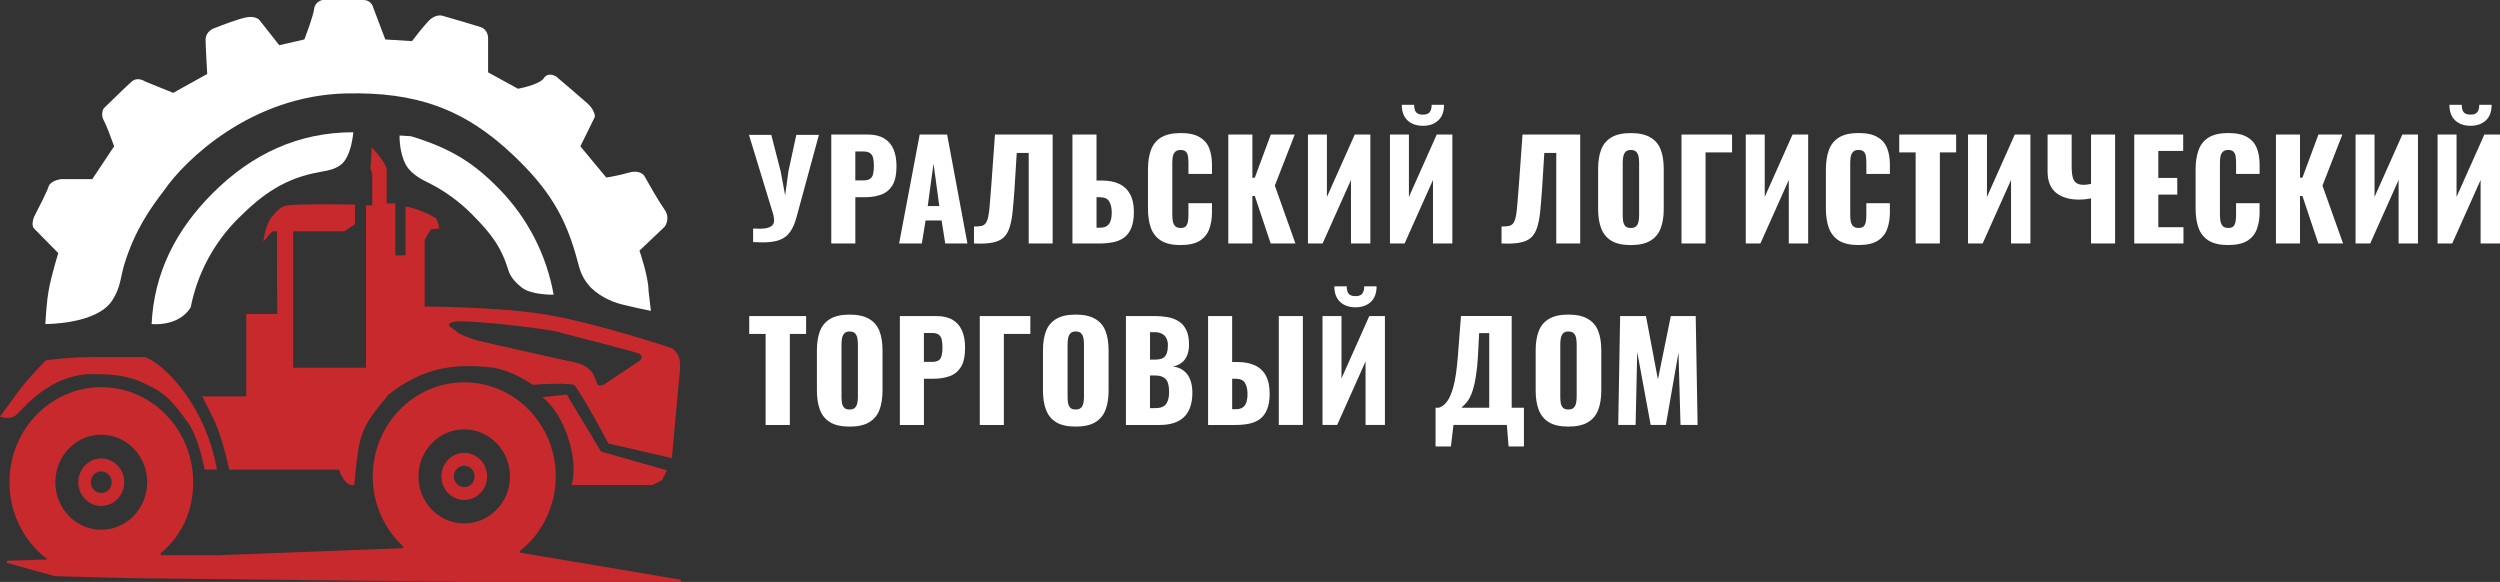 <?xml version="1.0" encoding="UTF-8"?> <svg xmlns="http://www.w3.org/2000/svg" id="_Слой_1" data-name="Слой 1" viewBox="0 0 1693.27 394.15"><rect x="0" y="0" width="1693.27" height="394.15" fill="#333333" stroke="none"/><defs><style> .cls-1 { fill: #fff; } .cls-1, .cls-2, .cls-3 { stroke-width: 0px; } .cls-2 { fill-rule: evenodd; } .cls-2, .cls-3 { fill: #c8292d; } </style></defs><path class="cls-1" d="m510.09,163.96v-9.18c.85.05,1.64.07,2.37.07.79.05,1.52.07,2.19.07,1.46,0,2.76-.1,3.92-.3,1.21-.2,2.25-.52,3.1-.97.85-.4,1.49-.97,1.91-1.72.49-.7.73-1.57.73-2.61,0-.75-.06-1.39-.18-1.94-.06-.6-.15-1.17-.27-1.72l-16.58-54.31h15.12l6.38,24.84,3.01,16.19,2.19-16.26,5.37-24.77h15.3l-15.12,55.58c-.85,3.18-1.88,5.87-3.1,8.06-1.21,2.24-2.7,4.03-4.46,5.37-1.76,1.34-3.92,2.31-6.47,2.91-2.49.6-5.53.9-9.11.9-.91,0-1.88-.03-2.91-.07-1.03-.05-2.16-.1-3.37-.15Zm52.94.94v-73.77h24.77c4.43,0,8.08.85,10.93,2.55,2.85,1.64,4.98,4.07,6.38,7.29,1.4,3.16,2.09,7.01,2.09,11.57,0,5.71-.94,10.08-2.82,13.12-1.88,2.97-4.43,5.04-7.65,6.19-3.22,1.15-6.83,1.73-10.84,1.73h-6.56v31.33h-16.3Zm16.3-42.72h5.46c2,0,3.52-.36,4.55-1.09,1.03-.73,1.7-1.82,2-3.28.36-1.46.55-3.31.55-5.56,0-1.88-.15-3.52-.46-4.92-.24-1.46-.88-2.61-1.91-3.46-1.03-.85-2.64-1.28-4.83-1.28h-5.37v19.58Zm29.64,42.72l13.94-73.77h18.58l13.75,73.77h-15.03l-2.46-15.57h-10.84l-2.55,15.57h-15.39Zm19.4-25.32h7.83l-3.92-28.78-3.92,28.78Zm31.31,25.32v-11.48c2.07,0,3.73-.12,5.01-.36,1.28-.31,2.28-.97,3.01-2,.73-1.03,1.31-2.61,1.73-4.74.43-2.13.76-4.98,1-8.56.31-3.58.67-8.14,1.09-13.66l2.37-32.97h39.07v73.77h-16.21v-61.3h-8.11l-1.46,23.59c-.42,6.07-.85,11.33-1.28,15.76-.42,4.37-1.12,8.05-2.09,11.02-.91,2.97-2.3,5.31-4.19,7.01-1.82,1.64-4.34,2.76-7.56,3.37-3.22.61-7.35.79-12.39.55Zm66.69,0v-73.77h16.3v31.15h3.64c4.62,0,8.53.76,11.75,2.28,3.22,1.52,5.68,3.86,7.38,7.01,1.7,3.1,2.55,7.1,2.55,12.02,0,4.49-.61,8.14-1.82,10.93-1.15,2.79-2.79,4.95-4.92,6.47-2.12,1.52-4.61,2.55-7.47,3.1-2.79.55-5.8.82-9.02.82h-18.4Zm16.3-10.66h2.19c2.07,0,3.68-.4,4.83-1.18,1.22-.79,2.07-2,2.55-3.64.55-1.64.79-3.7.73-6.19-.06-2.73-.64-5.01-1.73-6.83-1.03-1.88-3.22-2.82-6.56-2.82h-2v20.67Zm56.99,11.75c-5.59,0-10.02-1-13.3-3.01-3.22-2.06-5.5-4.92-6.83-8.56-1.34-3.7-2-8.05-2-13.02v-26.59c0-5.1.66-9.47,2-13.12,1.33-3.7,3.61-6.56,6.83-8.56,3.28-2,7.71-3.01,13.3-3.01s9.71.91,12.75,2.73c3.1,1.76,5.28,4.25,6.56,7.47,1.28,3.22,1.91,6.92,1.91,11.11v6.38h-15.94v-7.38c0-1.46-.09-2.86-.27-4.19-.12-1.33-.55-2.43-1.28-3.28-.73-.91-1.98-1.37-3.73-1.37s-2.98.46-3.83,1.37c-.79.91-1.31,2.06-1.55,3.46-.18,1.33-.27,2.76-.27,4.28v34.7c0,1.64.12,3.16.36,4.55.3,1.33.85,2.43,1.64,3.28.85.79,2.06,1.18,3.64,1.18,1.7,0,2.91-.42,3.64-1.28.73-.91,1.18-2.06,1.37-3.46.18-1.4.27-2.82.27-4.28v-7.74h15.94v6.38c0,4.19-.64,7.96-1.91,11.29-1.22,3.28-3.37,5.89-6.47,7.83-3.04,1.88-7.32,2.82-12.84,2.82Zm32.28-1.09v-73.77h16.3v29.24h1.64l10.84-29.24h16.21l-13.48,34.61,13.94,39.16h-16.76l-10.75-32.15h-1.64v32.15h-16.3Zm53.95,0v-73.77h12.84v42.26l18.85-42.26h10.57v73.77h-13.12v-42.99l-19.22,42.99h-9.93Zm55.54,0v-73.77h12.84v42.26l18.85-42.26h10.57v73.77h-13.12v-42.99l-19.22,42.99h-9.93Zm22.31-79.69c-4.31,0-7.77-1.22-10.38-3.64-2.61-2.43-3.92-5.95-3.92-10.57h8.38c0,2.25.43,3.92,1.28,5.01.91,1.09,2.46,1.64,4.65,1.64s3.64-.55,4.55-1.64c.91-1.15,1.37-2.82,1.37-5.01h8.38c0,4.61-1.3,8.14-3.92,10.57-2.61,2.43-6.07,3.64-10.38,3.64Zm53.26,79.69v-11.48c2.06,0,3.73-.12,5.01-.36,1.28-.31,2.28-.97,3.01-2,.73-1.03,1.3-2.61,1.73-4.74.42-2.13.76-4.98,1-8.56.3-3.58.66-8.14,1.09-13.66l2.37-32.97h39.07v73.77h-16.21v-61.3h-8.11l-1.46,23.59c-.43,6.07-.85,11.33-1.28,15.76-.43,4.37-1.12,8.05-2.09,11.02-.91,2.97-2.31,5.31-4.19,7.01-1.82,1.64-4.34,2.76-7.56,3.37-3.22.61-7.35.79-12.39.55Zm87.55,1.09c-5.53,0-9.9-.97-13.12-2.91-3.22-1.94-5.53-4.74-6.92-8.38-1.4-3.64-2.09-7.98-2.09-13.02v-27.41c0-5.1.7-9.44,2.09-13.02,1.39-3.58,3.7-6.32,6.92-8.2,3.22-1.94,7.59-2.91,13.12-2.91s9.99.97,13.21,2.91c3.28,1.88,5.62,4.61,7.01,8.2,1.39,3.58,2.09,7.92,2.09,13.02v27.41c0,5.04-.7,9.38-2.09,13.02-1.4,3.64-3.73,6.43-7.01,8.38-3.22,1.94-7.62,2.91-13.21,2.91Zm0-11.57c1.7,0,2.94-.42,3.73-1.28.79-.85,1.3-1.94,1.55-3.28.24-1.33.36-2.7.36-4.1v-35.52c0-1.46-.12-2.82-.36-4.1-.25-1.33-.76-2.43-1.55-3.28-.79-.85-2.04-1.28-3.73-1.28-1.58,0-2.76.42-3.55,1.28-.79.85-1.31,1.94-1.55,3.28-.25,1.28-.36,2.64-.36,4.1v35.52c0,1.4.09,2.76.27,4.1.24,1.33.73,2.43,1.46,3.28.79.85,2.03,1.28,3.73,1.28Zm34.33,10.47v-73.77h34.25v12.11h-17.94v61.66h-16.3Zm43.54,0v-73.77h12.84v42.26l18.85-42.26h10.57v73.77h-13.12v-42.99l-19.22,42.99h-9.93Zm76.4,1.09c-5.58,0-10.02-1-13.3-3.01-3.22-2.06-5.49-4.92-6.83-8.56-1.33-3.7-2-8.05-2-13.02v-26.59c0-5.1.67-9.47,2-13.12,1.34-3.7,3.62-6.56,6.83-8.56,3.28-2,7.71-3.01,13.3-3.01s9.72.91,12.75,2.73c3.1,1.76,5.28,4.25,6.56,7.47,1.28,3.22,1.91,6.92,1.91,11.11v6.38h-15.94v-7.38c0-1.46-.09-2.86-.27-4.19-.12-1.33-.55-2.43-1.28-3.28-.73-.91-1.97-1.37-3.73-1.37s-2.97.46-3.83,1.37c-.79.91-1.3,2.06-1.55,3.46-.18,1.33-.27,2.76-.27,4.28v34.7c0,1.64.12,3.16.36,4.55.31,1.33.85,2.43,1.64,3.28.85.79,2.07,1.18,3.64,1.18,1.7,0,2.91-.42,3.64-1.28.73-.91,1.18-2.06,1.37-3.46.18-1.4.27-2.82.27-4.28v-7.74h15.94v6.38c0,4.19-.64,7.96-1.91,11.29-1.21,3.28-3.37,5.89-6.47,7.83-3.03,1.88-7.31,2.82-12.84,2.82Zm38.66-1.09v-61.66h-11.11v-12.11h38.53v12.11h-11.02v61.66h-16.39Zm35.47,0v-73.77h12.84v42.26l18.85-42.26h10.57v73.77h-13.12v-42.99l-19.22,42.99h-9.93Zm83.32,0v-30.51c-1.64.31-3.07.51-4.28.64-1.22.12-2.52.18-3.92.18-6.5,0-11.66-1.55-15.48-4.64-3.83-3.16-5.74-7.92-5.74-14.3v-25.14h16.3v21.59c0,3.04.24,5.5.73,7.38.48,1.82,1.33,3.13,2.55,3.92,1.21.79,2.85,1.18,4.92,1.18.66,0,1.46-.06,2.37-.18.91-.12,1.76-.27,2.55-.46v-33.43h16.3v73.77h-16.3Zm29.27,0v-73.77h33.15v11.11h-16.85v18.31h12.84v11.29h-12.84v22.04h17.03v11.02h-33.33Zm63.69,1.09c-5.59,0-10.02-1-13.3-3.01-3.22-2.06-5.5-4.92-6.83-8.56-1.34-3.7-2-8.05-2-13.02v-26.59c0-5.1.66-9.47,2-13.12,1.33-3.7,3.61-6.56,6.83-8.56,3.28-2,7.71-3.01,13.3-3.01s9.71.91,12.75,2.73c3.1,1.76,5.28,4.25,6.56,7.47,1.28,3.22,1.91,6.92,1.91,11.11v6.38h-15.94v-7.38c0-1.46-.09-2.86-.27-4.19-.12-1.33-.55-2.43-1.28-3.28-.73-.91-1.98-1.37-3.73-1.37s-2.98.46-3.83,1.37c-.79.91-1.31,2.06-1.55,3.46-.18,1.33-.27,2.76-.27,4.28v34.7c0,1.64.12,3.16.36,4.55.3,1.33.85,2.43,1.64,3.28.85.79,2.06,1.18,3.64,1.18,1.7,0,2.91-.42,3.64-1.28.73-.91,1.18-2.06,1.37-3.46.18-1.4.27-2.82.27-4.28v-7.74h15.94v6.38c0,4.19-.64,7.96-1.91,11.29-1.22,3.28-3.37,5.89-6.47,7.83-3.04,1.88-7.32,2.82-12.84,2.82Zm32.28-1.09v-73.77h16.3v29.24h1.64l10.84-29.24h16.21l-13.48,34.61,13.94,39.16h-16.76l-10.75-32.15h-1.64v32.15h-16.3Zm53.94,0v-73.77h12.84v42.26l18.85-42.26h10.57v73.77h-13.12v-42.99l-19.22,42.99h-9.93Zm55.54,0v-73.77h12.84v42.26l18.85-42.26h10.57v73.77h-13.12v-42.99l-19.22,42.99h-9.93Zm22.31-79.69c-4.31,0-7.77-1.22-10.38-3.64-2.61-2.43-3.92-5.95-3.92-10.57h8.38c0,2.25.43,3.92,1.28,5.01.91,1.09,2.46,1.64,4.64,1.64s3.64-.55,4.55-1.64c.91-1.15,1.37-2.82,1.37-5.01h8.38c0,4.61-1.3,8.14-3.92,10.57-2.61,2.43-6.07,3.64-10.38,3.64Zm-1154.74,202.65v-61.66h-11.11v-12.11h38.53v12.11h-11.02v61.66h-16.39Zm56.86,1.09c-5.52,0-9.9-.97-13.12-2.91-3.22-1.94-5.52-4.74-6.92-8.38-1.39-3.64-2.09-7.98-2.09-13.02v-27.41c0-5.1.7-9.44,2.09-13.02,1.4-3.58,3.71-6.32,6.92-8.2,3.22-1.94,7.59-2.91,13.12-2.91s9.99.97,13.21,2.91c3.28,1.88,5.62,4.61,7.01,8.2,1.4,3.58,2.09,7.92,2.09,13.02v27.41c0,5.04-.7,9.38-2.09,13.02-1.39,3.64-3.73,6.43-7.01,8.38-3.22,1.94-7.62,2.91-13.21,2.91Zm0-11.57c1.7,0,2.95-.42,3.73-1.28.79-.85,1.31-1.94,1.55-3.28.25-1.33.36-2.7.36-4.1v-35.52c0-1.46-.12-2.82-.36-4.1-.24-1.33-.76-2.43-1.55-3.28-.79-.85-2.03-1.28-3.73-1.28-1.58,0-2.76.42-3.55,1.28-.79.85-1.3,1.94-1.55,3.28-.24,1.28-.36,2.64-.36,4.1v35.52c0,1.4.09,2.76.27,4.1.25,1.33.73,2.43,1.46,3.28.79.85,2.04,1.28,3.73,1.28Zm34.06,10.47v-73.77h24.77c4.43,0,8.07.85,10.93,2.55,2.86,1.64,4.98,4.07,6.38,7.29,1.4,3.16,2.09,7.01,2.09,11.57,0,5.71-.94,10.08-2.82,13.12-1.88,2.97-4.43,5.04-7.65,6.19-3.22,1.15-6.83,1.73-10.84,1.73h-6.56v31.33h-16.3Zm16.3-42.72h5.46c2,0,3.52-.36,4.55-1.09,1.03-.73,1.7-1.82,2-3.28.36-1.46.55-3.31.55-5.56,0-1.88-.15-3.52-.46-4.92-.24-1.46-.88-2.61-1.91-3.46-1.03-.85-2.64-1.28-4.83-1.28h-5.37v19.58Zm37.83,42.72v-73.77h34.25v12.11h-17.94v61.66h-16.3Zm64.93,1.09c-5.52,0-9.9-.97-13.12-2.91-3.22-1.94-5.52-4.74-6.92-8.38-1.39-3.64-2.09-7.98-2.09-13.02v-27.41c0-5.1.7-9.44,2.09-13.02,1.4-3.58,3.71-6.32,6.92-8.2,3.22-1.94,7.59-2.91,13.12-2.91s9.99.97,13.21,2.91c3.28,1.88,5.62,4.61,7.01,8.2,1.4,3.58,2.09,7.92,2.09,13.02v27.41c0,5.04-.7,9.38-2.09,13.02-1.39,3.64-3.73,6.43-7.01,8.38-3.22,1.94-7.62,2.91-13.21,2.91Zm0-11.57c1.7,0,2.95-.42,3.73-1.28.79-.85,1.31-1.94,1.55-3.28.25-1.33.36-2.7.36-4.1v-35.52c0-1.46-.12-2.82-.36-4.1-.24-1.33-.76-2.43-1.55-3.28-.79-.85-2.03-1.28-3.73-1.28-1.58,0-2.76.42-3.55,1.28-.79.85-1.3,1.94-1.55,3.28-.24,1.28-.36,2.64-.36,4.1v35.52c0,1.4.09,2.76.27,4.1.25,1.33.73,2.43,1.46,3.28.79.85,2.04,1.28,3.73,1.28Zm34.06,10.47v-73.77h19.22c3.16,0,6.13.24,8.93.73,2.86.49,5.37,1.43,7.56,2.82,2.19,1.33,3.88,3.28,5.1,5.83,1.28,2.49,1.91,5.8,1.91,9.93,0,2.97-.46,5.5-1.37,7.56-.85,2-2.09,3.61-3.73,4.83-1.58,1.22-3.49,2.04-5.74,2.46,2.86.36,5.25,1.31,7.2,2.82,1.94,1.46,3.4,3.43,4.37,5.92,1.03,2.49,1.55,5.5,1.55,9.02,0,3.83-.51,7.14-1.55,9.93-.97,2.73-2.4,4.98-4.28,6.74-1.88,1.76-4.22,3.06-7.01,3.92-2.73.85-5.89,1.28-9.47,1.28h-22.68Zm16.3-11.38h3.46c3.58,0,6.04-.91,7.38-2.73,1.4-1.82,2.09-4.49,2.09-8.01,0-2.79-.31-5.01-.91-6.65-.61-1.64-1.61-2.82-3.01-3.55-1.4-.79-3.28-1.18-5.65-1.18h-3.37v22.13Zm0-32.88h3.19c2.49,0,4.37-.36,5.65-1.09,1.28-.79,2.13-1.91,2.55-3.37.49-1.46.73-3.22.73-5.28,0-1.94-.36-3.55-1.09-4.83-.67-1.33-1.7-2.34-3.1-3.01-1.33-.67-3.04-1-5.1-1h-2.82v18.58Zm39.34,44.26v-73.77h16.3v31.15h3.64c4.67,0,8.62.76,11.84,2.28,3.28,1.52,5.74,3.86,7.38,7.01,1.7,3.1,2.55,7.1,2.55,12.02,0,4.49-.61,8.14-1.82,10.93-1.16,2.79-2.8,4.95-4.92,6.47-2.13,1.52-4.59,2.55-7.38,3.1-2.8.55-5.83.82-9.11.82h-18.49Zm16.3-10.66h2.28c2.06,0,3.67-.4,4.83-1.18,1.21-.79,2.06-2,2.55-3.64.55-1.64.79-3.7.73-6.19-.06-2.73-.64-5.01-1.73-6.83-1.09-1.88-3.28-2.82-6.56-2.82h-2.09v20.67Zm31.6,10.66v-73.77h16.3v73.77h-16.3Zm29.61,0v-73.77h12.84v42.26l18.85-42.26h10.57v73.77h-13.12v-42.99l-19.22,42.99h-9.93Zm22.31-79.69c-4.31,0-7.77-1.22-10.38-3.64-2.61-2.43-3.92-5.95-3.92-10.57h8.38c0,2.25.42,3.92,1.28,5.01.91,1.09,2.46,1.64,4.65,1.64s3.64-.55,4.55-1.64c.91-1.15,1.37-2.82,1.37-5.01h8.38c0,4.61-1.31,8.14-3.92,10.57-2.61,2.43-6.07,3.64-10.38,3.64Zm54.26,94.27v-26.23h2.09c1.4-.42,2.67-1.15,3.83-2.19,1.22-1.09,2.31-2.55,3.28-4.37s1.85-4.1,2.64-6.83c.79-2.73,1.46-5.98,2-9.75.55-3.83,1-8.23,1.37-13.21l2-25.78h34.34v62.12h8.29v26.23h-10.38l-1.18-14.57h-36.16l-1.73,14.57h-10.38Zm17.49-26.23h18.85v-50.55h-6.83l-.82,15.85c-.31,5.22-.76,9.65-1.37,13.3-.55,3.64-1.22,6.68-2,9.11-.73,2.37-1.52,4.31-2.37,5.83-.85,1.52-1.76,2.76-2.73,3.73-.91.97-1.82,1.88-2.73,2.73Zm72.44,12.75c-5.52,0-9.9-.97-13.12-2.91-3.22-1.94-5.52-4.74-6.92-8.38-1.4-3.64-2.09-7.98-2.09-13.02v-27.41c0-5.1.7-9.44,2.09-13.02,1.4-3.58,3.7-6.32,6.92-8.2,3.22-1.94,7.59-2.91,13.12-2.91s9.99.97,13.21,2.91c3.28,1.88,5.62,4.61,7.01,8.2,1.4,3.58,2.09,7.92,2.09,13.02v27.41c0,5.04-.7,9.38-2.09,13.02-1.4,3.64-3.73,6.43-7.01,8.38-3.22,1.94-7.62,2.91-13.21,2.91Zm0-11.57c1.7,0,2.95-.42,3.73-1.28.79-.85,1.31-1.94,1.55-3.28.24-1.33.36-2.7.36-4.1v-35.52c0-1.46-.12-2.82-.36-4.1-.24-1.33-.76-2.43-1.55-3.28-.79-.85-2.04-1.28-3.73-1.28-1.58,0-2.76.42-3.55,1.28-.79.85-1.31,1.94-1.55,3.28-.24,1.28-.36,2.64-.36,4.1v35.52c0,1.4.09,2.76.27,4.1.24,1.33.73,2.43,1.46,3.28.79.85,2.04,1.28,3.73,1.28Zm33.79,10.47l1.28-73.77h17.49l8.11,42.9,8.74-42.9h16.85l1.28,73.77h-11.57l-1.37-49.09-8.56,49.09h-10.29l-9.11-49.46-1.09,49.46h-11.75Z"></path><g><path class="cls-1" d="m234.81,63.26c-64.69,1.38-109.53,45.19-123.6,65.6-9.26,12.14-19.77,26.7-27.04,50.3-2.42,7.87-2.37,15.7-8.36,24.63-10.71,15.99-45.07,15.68-45.07,15.68.37-6.81,1.04-16.07,2.16-22.44,1.78-10.17,6.58-25.6,6.58-25.6l-16.45-16.7c-1.75-1.78-.73-5.94,0-7.79,2.92-5.57,8.99-17.48,9.87-20.59.87-3.12,5.85-4.64,8.22-5.01h21.38l14.8-22.26c-1.64-4.64-5.37-14.69-7.13-17.81s-.73-6.49,0-7.79c5.11-5.01,16.12-15.7,19.19-18.37,3.07-2.67,7.13-1.11,8.77,0l19.19,7.79,23.03-12.8c-.36-6.12-1.1-19.37-1.1-23.38s3.29-6.49,4.94-7.24c5.48-2.23,17.76-6.9,23.03-7.79,5.26-.89,8.04,1.11,8.77,2.23l13.16,16.7,17-3.9c2.01-5.19,6.14-16.59,6.58-20.59.44-4.01,3.84-5.75,5.48-6.12h27.96c4.38,0,6.21,3.34,6.58,5.01l8.22,21.71,18.09,1.11c2.37-3.15,8-10.35,11.51-13.92,3.51-3.56,7.31-3.71,8.77-3.34,7.13,2.04,22.37,6.46,26.31,7.79s4.94,5.38,4.94,7.24v23.38l20.29,11.13c4.93-.93,15.35-3.67,17.54-7.24,2.19-3.56,6.4-2.23,8.22-1.11,5.48,4.64,17.43,14.81,21.38,18.37,3.95,3.56,4.94,7.42,4.94,8.91l-9.87,20.04,17.54,21.15c2.56-.37,9.21-1.56,15.35-3.34,6.14-1.78,9.5.74,10.41,2.23,3.11,5.57,10.2,17.92,13.71,22.82,3.51,4.9,1.46,9.83,0,11.69l-16.99,16.14s6.15,17.67,6.15,27.04l1.59,13.71c-6.31-1.26-10.97-2.2-20.16-4.48-7.13-1.77-17.16-6.73-22.39-13.44-4.13-5.3-5.31-8.85-7.1-15.68-7.95-30.37-19.79-49.15-43.19-71.49-33.78-32.27-66.8-43.16-113.2-42.17Z"></path><path class="cls-3" d="m98.21,241.86c10.74,3.42,40.46,29.92,48.74,76.25-1.93-.24-8.28,0-8.28,0-.82-3.35-3.64-18.66-9.93-29.78-13.86-19.7-18.2-23.17-35.53-30.71-12.05-4-18.75-4.2-33.84-4.2-24.96,1.82-40.07,19.25-47.79,27.1-4.24,4.02-10.09,2.21-11.58,1.65l13.11-17.92s6.72-8.96,17.92-20.16c15.68-2.24,31.35-2.24,31.35-2.24h35.83Z"></path><path class="cls-2" d="m314.43,338.61c8.55,0,15.49-7.13,15.49-15.93s-6.94-15.94-15.49-15.94-15.49,7.13-15.49,15.94,6.94,15.93,15.49,15.93Zm0-8.69c3.89,0,7.04-3.24,7.04-7.24s-3.15-7.24-7.04-7.24-7.04,3.24-7.04,7.24,3.15,7.24,7.04,7.24Z"></path><path class="cls-2" d="m68.59,342.7c8.59,0,15.56-7.2,15.56-16.09s-6.96-16.09-15.56-16.09-15.56,7.2-15.56,16.09,6.96,16.09,15.56,16.09Zm0-8.78c3.91,0,7.07-3.27,7.07-7.31s-3.16-7.31-7.07-7.31-7.07,3.27-7.07,7.31,3.17,7.31,7.07,7.31Z"></path><path class="cls-2" d="m261.91,137.81l5.84-.05v35.21h6.95v-33.09s9.39,1.21,20.59,7.93c1.45,2.47,2.32,6.96,2.32,6.96l-5.89.58q-2.45,3.93-4.11,7.24v45.05s47.78.06,79.76,5.04c35,5.45,87.7,23.16,87.7,23.16,0,0,3.79,2.65,4.96,6.62,1.3,4.38,0,13.24,0,13.24l-4.96,54.6-43.02-9.93s-16.55-31.44-23.17-39.71c-8.28-1.66-28.13,0-28.13,0,0,0-12.64-9.31-26.48-11.58-26.88-3.31-47.99,0-71.15,18.2-19.57,23.44-19.86,26.44-23.12,60.69l-.05.54c-6.95,1.2-10.26-10.39-10.26-10.39h-74.47s-3.64-18.66-9.93-33.09c-2.96-5.95-8.27-16.55-8.27-16.55h29.78v-55.8s20.98,0,20.98,0l-.18-36.4v-19.6h-3.12l-6.04,6.8s1.19-11.67,6.04-17.05c3.92-4.36,6.06-7.25,12.25-7.58,5.86-.32,19.09-.73,43.71-.3v13.35l-7.34,4.79h-34.54v92.4h49.31v-110.01h4.23v-20.38c0-2.01-.82-3.63-1.22-4.19.27-3.49.82-11.32.82-14.67,6.2,6.04,9.38,12.02,10.19,14.26v23.74Zm171.65,106.3c1.1-1.1,2.32-3.64-1.66-4.96-3.97-1.32-39.16-10.48-56.26-14.89-19.31-3.31-51.3-6.62-64.54-6.62-4.97,0-8.27,1.65-6.62,3.31l6.62,4.97c2.2,1.1,7.94,3.64,13.24,4.96,5.3,1.32,46.33,10.48,66.19,14.89,2.75.55,8.94,2.98,11.58,8.27.72,1.43,1.16,2.69,1.54,3.74,1.01,2.83,1.46,4.09,5.08,2.88l24.82-16.55Z"></path><path class="cls-2" d="m376.39,322.68c0,20.46-9.38,38.67-23.96,50.33-.53.43-.3,1.28.37,1.39l107.82,18.17c.96.16.84,1.57-.13,1.57h-143.1l-231.64-2.6-48.56-1.3c-.06,0-.13-.01-.19-.03l-31.93-8.88c-.88-.24-.72-1.54.2-1.55,7.66-.14,16.98-.5,25.59-.84l1.43-.05c-15.69-11.69-25.9-30.75-25.9-52.28,0-35.55,27.85-64.38,62.22-64.38s62.22,28.83,62.22,64.38c0,20.05-8.06,36.35-21.88,48.03-.56.47-.22,1.39.51,1.39h39.16l123.76-4.72c.7-.03,1.03-.89.51-1.36-12.54-11.66-20.41-28.52-20.41-47.27,0-35.2,27.75-63.73,61.97-63.73s61.97,28.53,61.97,63.73Zm-61.97,31.86c17.11,0,30.99-14.27,30.99-31.86s-13.88-31.87-30.99-31.87-30.99,14.27-30.99,31.87,13.87,31.86,30.99,31.86Zm-245.83,4.26c17.18,0,31.11-14.41,31.11-32.19s-13.92-32.19-31.11-32.19-31.11,14.41-31.11,32.19,13.93,32.19,31.11,32.19Z"></path><path class="cls-3" d="m451.75,318.57l-44.68-12.72-23.17-38.57-16.55,1.66c14.89,11.58,24.82,41.36,19.86,59.57h54.61l6.62-3.31,3.31-6.62Z"></path><path class="cls-1" d="m102.69,219.47c1.67-34.73,16.46-63.7,41.32-88.57,26.46-26.46,57.86-41.32,95.28-41.32,0,0-1.15,17.12-8.96,22.39-3.81,2.57-6.83,3.32-13.44,4.48-23.49,4.12-38.61,14.54-55.7,31.63-16.55,16.55-27.62,37.55-32.04,60.18-8.56,13.44-26.47,11.2-26.47,11.2Z"></path><path class="cls-1" d="m374.98,199.59c-4.79-26.92-17.56-51.79-36.64-71.38-16.55-16.99-31.87-27.44-59.86-35.9-3.05-.34-7.84-.5-7.84-.5,0,0-.43,11.58,4.48,20.16,3.86,6.75,13,10.79,14.8,11.69,11.25,5.57,21.53,13.03,30.39,22.11,12.41,12.74,19.05,20.99,24.23,37.86,1.32,4.3,5.5,8.53,8.96,11.2,6.68,5.16,21.48,4.76,21.48,4.76Z"></path></g></svg> 